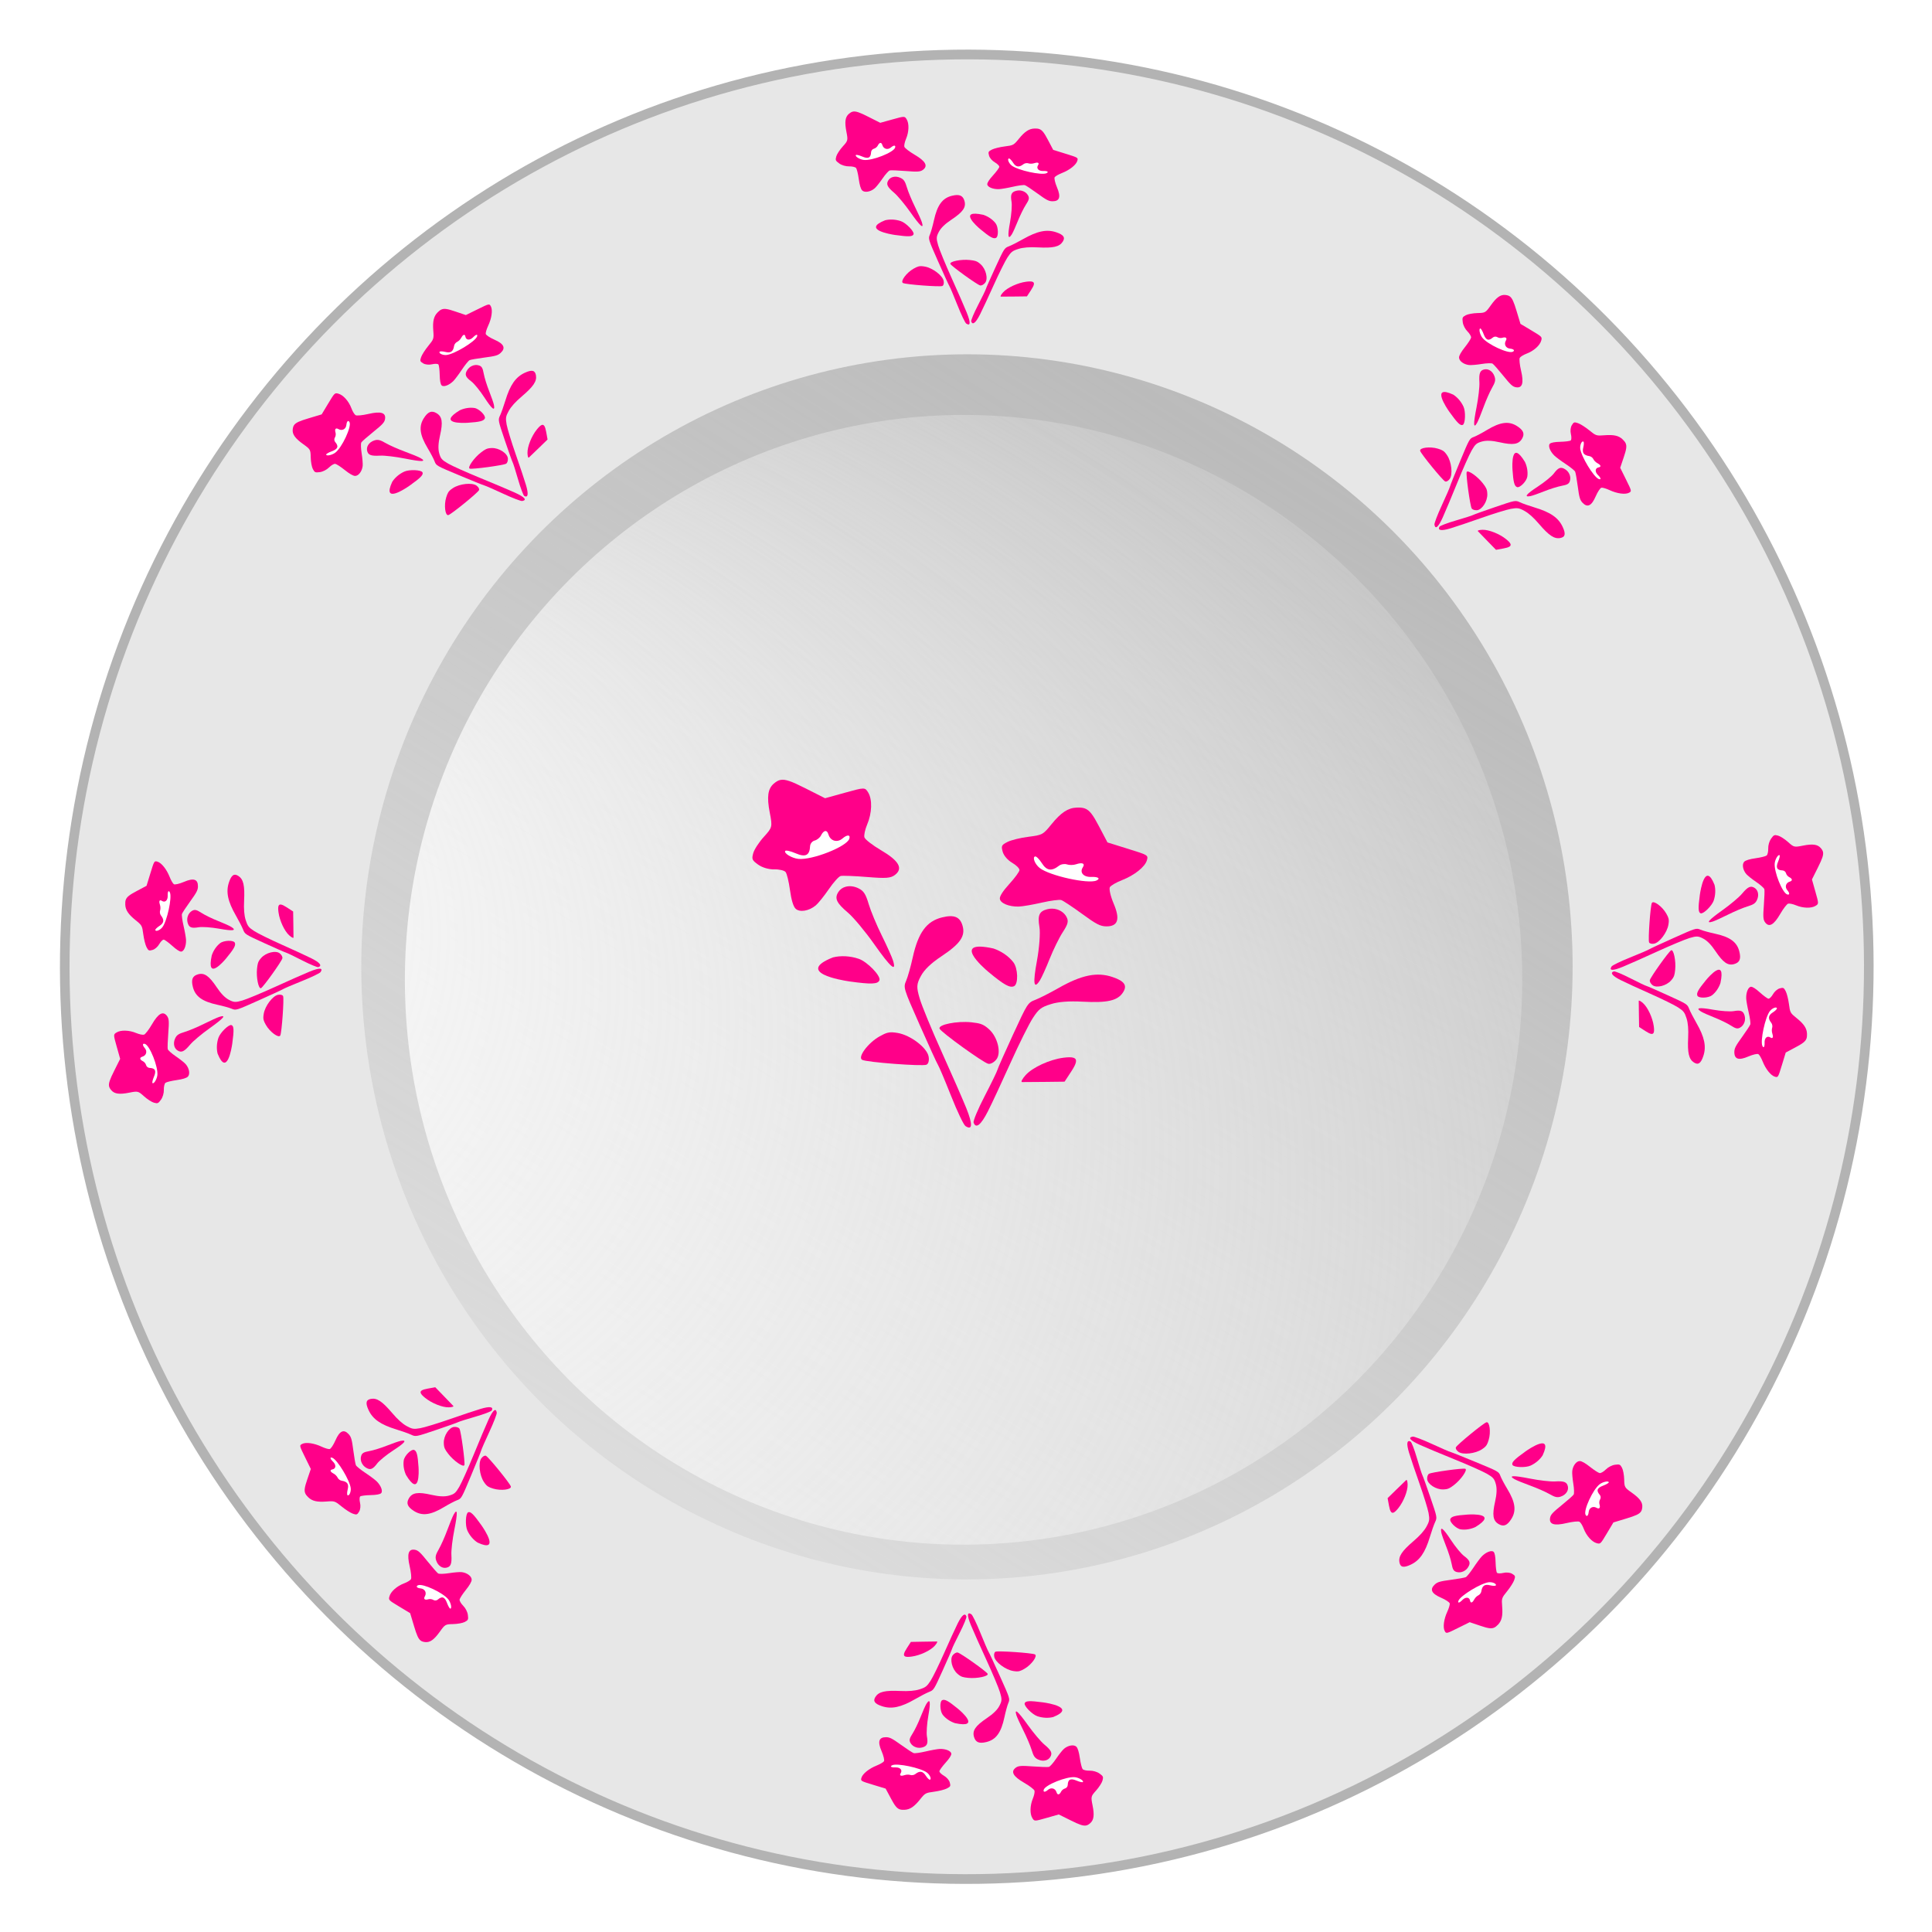 <?xml version="1.0" encoding="UTF-8"?>
<svg version="1.1" viewBox="0 0 600 600" xmlns="http://www.w3.org/2000/svg" xmlns:xlink="http://www.w3.org/1999/xlink">
<defs>
<filter id="d" x="-.021" y="-.021" width="1.042" height="1.042" color-interpolation-filters="sRGB">
<feGaussianBlur stdDeviation="3.109"/>
</filter>
<filter id="c" x="-.019" y="-.019" width="1.038" height="1.038" color-interpolation-filters="sRGB">
<feGaussianBlur stdDeviation="3.109"/>
</filter>
<linearGradient id="b" x1="535.38" x2="398" y1="232.12" y2="925.08" gradientTransform="translate(-25.763,51.549)" gradientUnits="userSpaceOnUse">
<stop stop-color="#ababab" offset="0"/>
<stop stop-color="#ababab" stop-opacity="0" offset="1"/>
</linearGradient>
<radialGradient id="a" cx="390.9" cy="679.05" r="183.82" fx="230.81" fy="648.62" gradientTransform="matrix(2.124,3.0261e-8,-2.7653e-8,1.941,-437.93,-646.02)" gradientUnits="userSpaceOnUse">
<stop stop-color="#fff" offset="0"/>
<stop stop-color="#fdfdfd" stop-opacity="0" offset="1"/>
</radialGradient>
</defs>
<g transform="translate(0 -452.36)">
<g transform="matrix(.949 0 0 .949 14.713 36.963)">
<g transform="matrix(1.569 0 0 1.811 -136.12 -674.71)">
<g transform="translate(1.724 -18.967)">
<g transform="matrix(1.741 0 0 1.741 93.412 677.53)">
<g transform="matrix(.95 0 0 .95 5.022 2.454)">
<g transform="matrix(.862 0 0 .907 60.694 -53.94)">
<g transform="matrix(.772 0 0 .636 -39.722 108.51)">
<circle transform="matrix(.547 .208 -.206 .553 -99.412 -329.59)" cx="579.08" cy="477.81" r="292.44" d="m 871.52,477.81 c 0,161.51 -130.93,292.44 -292.44,292.44 -161.51,0 -292.44,-130.93 -292.44,-292.44 0,-161.51 130.93,-292.44 292.44,-292.44 161.51,0 292.44,130.93 292.44,292.44 z" color="#000000" fill="#e7e7e7" stroke="#b3b3b3" stroke-width="3.115"/>
<circle transform="matrix(.547 .208 -.206 .553 50.446 -377.39)" cx="367.69" cy="643.79" r="196.36" d="m 564.05,643.79 c 0,108.447 -87.913,196.36 -196.36,196.36 -108.447,0 -196.36,-87.913 -196.36,-196.36 0,-108.447 87.913,-196.36 196.36,-196.36 108.447,0 196.36,87.913 196.36,196.36 z" color="#000000" fill="url(#b)" filter="url(#c)"/>
<circle transform="matrix(.562 .213 -.211 .568 8.982 -342.08)" cx="402.08" cy="552.81" r="176.36" d="m 578.44,552.81 c 0,97.401 -78.959,176.36 -176.36,176.36 -97.401,0 -176.36,-78.959 -176.36,-176.36 0,-97.401 78.959,-176.36 176.36,-176.36 97.401,0 176.36,78.959 176.36,176.36 z" color="#000000" fill="url(#a)" filter="url(#d)"/>
</g>
</g>
</g>
</g>
</g>
</g>
<g transform="matrix(1.046 0 0 .991 -13.825 5.8)" fill="#ff0089">
<g transform="matrix(.181 .065 -.077 .124 81.203 484.44)" stroke-width="0">
<path transform="matrix(.687 -.737 .64 .933 450.2 853.62)" d="m1078-613.3c-2.382-0.059-4.665 0.863-7.406 2.5-7.402 4.42-10.849 13.753-12.438 33.75-1.407 17.707-1.752 18.443-12.875 27.156-6.288 4.926-13.12 12.284-15.187 16.375-3.441 6.806-3.295 8.13 1.531 15.344 3.05 4.558 9.088 8.895 14.344 10.281 4.997 1.319 9.743 4.27 10.531 6.562 0.788 2.293 0.371 12.598-0.938 22.906-1.532 12.074-1.516 20.584 0.094 23.938 2.834 5.905 12.575 6.819 20.906 1.969 3.052-1.777 10.953-8.764 17.531-15.562 6.575-6.798 13.58-12.375 15.594-12.375s13.56 4.002 25.625 8.906c18.261 7.423 22.97 8.402 28.188 5.75 10.22-5.196 8.198-15.758-6.438-33.625-6.987-8.53-12.688-17.717-12.688-20.406 0-2.69 2.901-9.246 6.438-14.594 8.127-12.291 12.507-28.392 10.344-38-1.658-7.37-1.858-7.42-22.937-6.625l-21.281 0.781-16.562-17.719c-11.512-12.324-17.135-17.182-22.375-17.312z" fill="#ff0089"/>
<path transform="matrix(.687 -.737 .64 .933 450.2 853.62)" d="m1111.3-466.08c-3.21 0.151-6.251 1.566-8.656 4.25-5.752 6.417-4.954 12.564 3.5 27.438 4.11 7.232 11.698 27.887 16.875 45.906 9.235 32.145 13.776 40.451 13.688 24.969-0.025-4.288-1.714-19.281-3.781-33.312-2.066-14.032-3.771-32.783-3.781-41.688 0-12.995-1.099-17.36-5.562-22-3.735-3.883-8.151-5.757-12.281-5.562z" fill="#ff0089"/>
<path transform="matrix(.687 -.737 .64 .933 450.2 853.62)" d="m1197.7-401.08c-16.449 0-28.024 11.232-40.688 39.5-4.497 10.039-10.404 21.662-13.156 25.812-4.977 7.513-4.976 7.776 0.375 56.875 2.958 27.127 5.842 51.224 6.438 53.562 0.594 2.339 2.346 20.785 3.875 41 1.527 20.215 3.962 38.39 5.437 40.375 5.633 7.571 7.743 0.045 6-21.5-0.96-11.889-4.528-45.485-7.906-74.688-3.378-29.203-6.125-60.732-6.125-70.062 0-14.858 0.953-18.184 7.719-26.781 5.178-6.58 13.721-12.384 25.937-17.594 22.39-9.546 29.844-17.215 29.844-30.688 0-11.318-5.055-15.812-17.75-15.812z" fill="#ff0089"/>
<path transform="matrix(.687 -.737 .64 .933 450.2 853.62)" d="m1078.4-385.11c-42.109 6.907 1.805 29.996 9.031 33.562 20.865 10.214 27.683 11.863 30.188 7.344 2.661-4.805-6.707-25.651-14.188-31.594-7.839-6.229-17.034-9.333-25.031-9.312z" fill="#ff0089"/>
<path transform="matrix(.687 -.737 .64 .933 450.2 853.62)" d="m1110.2-278.7c-2.462 0.038-5.189 0.747-9.031 2.031-13.243 4.428-27.821 18.464-23.844 22.969 3.728 4.223 57.09 25.481 61.969 24.688 2.22-0.361 4.122-4.194 4.563-9.188 0.974-11.066-11.565-30.881-23.594-37.281-4.164-2.216-6.896-3.267-10.062-3.219z" fill="#ff0089"/>
<path transform="matrix(.687 -.737 .64 .933 450.2 853.62)" d="m1107-538.86c-1.309 0.167-3.017 1.492-4.906 4.031-1.739 2.339-5.221 4.25-7.75 4.25-2.53 0-5.309 2.429-6.156 5.406-3.146 11.058-7.848 12.285-16.406 4.25-4.407-4.138-8.692-6.748-9.531-5.812-2.122 2.367 4.306 10.497 10.531 13.312 12.933 5.849 51.419-0.372 56.25-9.094 2.563-4.627-0.793-5.851-6.562-2.406-6.529 3.898-12.75-0.433-12.75-8.844 0-3.606-1.036-5.308-2.719-5.094z" fill="#fff"/>
<path d="m1078-613.3c-2.382-0.059-4.665 0.863-7.406 2.5-7.402 4.42-10.849 13.753-12.438 33.75-1.407 17.707-1.752 18.443-12.875 27.156-6.288 4.926-13.12 12.284-15.187 16.375-3.441 6.806-3.295 8.13 1.531 15.344 3.05 4.558 9.088 8.895 14.344 10.281 4.997 1.319 9.743 4.27 10.531 6.562 0.788 2.293 0.371 12.598-0.938 22.906-1.532 12.074-1.516 20.584 0.094 23.938 2.834 5.905 12.575 6.819 20.906 1.969 3.052-1.777 10.953-8.764 17.531-15.562 6.575-6.798 13.58-12.375 15.594-12.375s13.56 4.002 25.625 8.906c18.261 7.423 22.97 8.402 28.188 5.75 10.22-5.196 8.198-15.758-6.438-33.625-6.987-8.53-12.688-17.717-12.688-20.406 0-2.69 2.901-9.246 6.438-14.594 8.127-12.291 12.507-28.392 10.344-38-1.658-7.37-1.858-7.42-22.937-6.625l-21.281 0.781-16.562-17.719c-11.512-12.324-17.135-17.182-22.375-17.312z" fill="#ff0089"/>
<path d="m1111.3-466.08c-3.21 0.151-6.251 1.566-8.656 4.25-5.752 6.417-4.954 12.564 3.5 27.438 4.11 7.232 11.698 27.887 16.875 45.906 9.235 32.145 13.776 40.451 13.688 24.969-0.025-4.288-1.714-19.281-3.781-33.312-2.066-14.032-3.771-32.783-3.781-41.688 0-12.995-1.099-17.36-5.562-22-3.735-3.883-8.151-5.757-12.281-5.562z" fill="#ff0089"/>
<path d="m1197.7-401.08c-16.449 0-28.024 11.232-40.688 39.5-4.497 10.039-10.404 21.662-13.156 25.812-4.977 7.513-4.976 7.776 0.375 56.875 2.958 27.127 5.842 51.224 6.438 53.562 0.594 2.339 2.346 20.785 3.875 41 1.527 20.215 3.962 38.39 5.437 40.375 5.633 7.571 7.743 0.045 6-21.5-0.96-11.889-4.528-45.485-7.906-74.688-3.378-29.203-6.125-60.732-6.125-70.062 0-14.858 0.953-18.184 7.719-26.781 5.178-6.58 13.721-12.384 25.937-17.594 22.39-9.546 29.844-17.215 29.844-30.688 0-11.318-5.055-15.812-17.75-15.812z" fill="#ff0089"/>
<path d="m1078.4-385.11c-42.109 6.907 1.805 29.996 9.031 33.562 20.865 10.214 27.683 11.863 30.188 7.344 2.661-4.805-6.707-25.651-14.188-31.594-7.839-6.229-17.034-9.333-25.031-9.312z" fill="#ff0089"/>
<path d="m1110.2-278.7c-2.462 0.038-5.189 0.747-9.031 2.031-13.243 4.428-27.821 18.464-23.844 22.969 3.728 4.223 57.09 25.481 61.969 24.688 2.22-0.361 4.122-4.194 4.563-9.188 0.974-11.066-11.565-30.881-23.594-37.281-4.164-2.216-6.896-3.267-10.062-3.219z" fill="#ff0089"/>
<path d="m1209.8-275.73c-2.201-0.025-5.127 1.573-8.969 4.625-10.838 8.61-21.131 26.814-22.75 40.281-0.797 6.632-0.396 11.448 0.875 10.844 1.257-0.597 9.974-5.291 19.406-10.438l17.156-9.375v-16.938c0-12.991-1.513-18.953-5.719-19z" fill="#ff0089"/>
<path d="m1107-538.86c-1.309 0.167-3.017 1.492-4.906 4.031-1.739 2.339-5.221 4.25-7.75 4.25-2.53 0-5.309 2.429-6.156 5.406-3.146 11.058-7.848 12.285-16.406 4.25-4.407-4.138-8.692-6.748-9.531-5.812-2.122 2.367 4.306 10.497 10.531 13.312 12.933 5.849 51.419-0.372 56.25-9.094 2.563-4.627-0.793-5.851-6.562-2.406-6.529 3.898-12.75-0.433-12.75-8.844 0-3.606-1.036-5.308-2.719-5.094z" fill="#fff"/>
</g>
</g>
<g transform="matrix(.726 -.688 .688 .726 -436.92 413.89)">
<g transform="matrix(1.046 0 0 .991 -13.825 5.8)" fill="#ff0089">
<g transform="matrix(.181 .065 -.077 .124 81.203 484.44)" stroke-width="0">
<path transform="matrix(.687 -.737 .64 .933 450.2 853.62)" d="m1078-613.3c-2.382-0.059-4.665 0.863-7.406 2.5-7.402 4.42-10.849 13.753-12.438 33.75-1.407 17.707-1.752 18.443-12.875 27.156-6.288 4.926-13.12 12.284-15.187 16.375-3.441 6.806-3.295 8.13 1.531 15.344 3.05 4.558 9.088 8.895 14.344 10.281 4.997 1.319 9.743 4.27 10.531 6.562 0.788 2.293 0.371 12.598-0.938 22.906-1.532 12.074-1.516 20.584 0.094 23.938 2.834 5.905 12.575 6.819 20.906 1.969 3.052-1.777 10.953-8.764 17.531-15.562 6.575-6.798 13.58-12.375 15.594-12.375s13.56 4.002 25.625 8.906c18.261 7.423 22.97 8.402 28.188 5.75 10.22-5.196 8.198-15.758-6.438-33.625-6.987-8.53-12.688-17.717-12.688-20.406 0-2.69 2.901-9.246 6.438-14.594 8.127-12.291 12.507-28.392 10.344-38-1.658-7.37-1.858-7.42-22.937-6.625l-21.281 0.781-16.562-17.719c-11.512-12.324-17.135-17.182-22.375-17.312z" fill="#ff0089"/>
<path transform="matrix(.687 -.737 .64 .933 450.2 853.62)" d="m1111.3-466.08c-3.21 0.151-6.251 1.566-8.656 4.25-5.752 6.417-4.954 12.564 3.5 27.438 4.11 7.232 11.698 27.887 16.875 45.906 9.235 32.145 13.776 40.451 13.688 24.969-0.025-4.288-1.714-19.281-3.781-33.312-2.066-14.032-3.771-32.783-3.781-41.688 0-12.995-1.099-17.36-5.562-22-3.735-3.883-8.151-5.757-12.281-5.562z" fill="#ff0089"/>
<path transform="matrix(.687 -.737 .64 .933 450.2 853.62)" d="m1197.7-401.08c-16.449 0-28.024 11.232-40.688 39.5-4.497 10.039-10.404 21.662-13.156 25.812-4.977 7.513-4.976 7.776 0.375 56.875 2.958 27.127 5.842 51.224 6.438 53.562 0.594 2.339 2.346 20.785 3.875 41 1.527 20.215 3.962 38.39 5.437 40.375 5.633 7.571 7.743 0.045 6-21.5-0.96-11.889-4.528-45.485-7.906-74.688-3.378-29.203-6.125-60.732-6.125-70.062 0-14.858 0.953-18.184 7.719-26.781 5.178-6.58 13.721-12.384 25.937-17.594 22.39-9.546 29.844-17.215 29.844-30.688 0-11.318-5.055-15.812-17.75-15.812z" fill="#ff0089"/>
<path transform="matrix(.687 -.737 .64 .933 450.2 853.62)" d="m1078.4-385.11c-42.109 6.907 1.805 29.996 9.031 33.562 20.865 10.214 27.683 11.863 30.188 7.344 2.661-4.805-6.707-25.651-14.188-31.594-7.839-6.229-17.034-9.333-25.031-9.312z" fill="#ff0089"/>
<path transform="matrix(.687 -.737 .64 .933 450.2 853.62)" d="m1110.2-278.7c-2.462 0.038-5.189 0.747-9.031 2.031-13.243 4.428-27.821 18.464-23.844 22.969 3.728 4.223 57.09 25.481 61.969 24.688 2.22-0.361 4.122-4.194 4.563-9.188 0.974-11.066-11.565-30.881-23.594-37.281-4.164-2.216-6.896-3.267-10.062-3.219z" fill="#ff0089"/>
<path transform="matrix(.687 -.737 .64 .933 450.2 853.62)" d="m1107-538.86c-1.309 0.167-3.017 1.492-4.906 4.031-1.739 2.339-5.221 4.25-7.75 4.25-2.53 0-5.309 2.429-6.156 5.406-3.146 11.058-7.848 12.285-16.406 4.25-4.407-4.138-8.692-6.748-9.531-5.812-2.122 2.367 4.306 10.497 10.531 13.312 12.933 5.849 51.419-0.372 56.25-9.094 2.563-4.627-0.793-5.851-6.562-2.406-6.529 3.898-12.75-0.433-12.75-8.844 0-3.606-1.036-5.308-2.719-5.094z" fill="#fff"/>
<path d="m1078-613.3c-2.382-0.059-4.665 0.863-7.406 2.5-7.402 4.42-10.849 13.753-12.438 33.75-1.407 17.707-1.752 18.443-12.875 27.156-6.288 4.926-13.12 12.284-15.187 16.375-3.441 6.806-3.295 8.13 1.531 15.344 3.05 4.558 9.088 8.895 14.344 10.281 4.997 1.319 9.743 4.27 10.531 6.562 0.788 2.293 0.371 12.598-0.938 22.906-1.532 12.074-1.516 20.584 0.094 23.938 2.834 5.905 12.575 6.819 20.906 1.969 3.052-1.777 10.953-8.764 17.531-15.562 6.575-6.798 13.58-12.375 15.594-12.375s13.56 4.002 25.625 8.906c18.261 7.423 22.97 8.402 28.188 5.75 10.22-5.196 8.198-15.758-6.438-33.625-6.987-8.53-12.688-17.717-12.688-20.406 0-2.69 2.901-9.246 6.438-14.594 8.127-12.291 12.507-28.392 10.344-38-1.658-7.37-1.858-7.42-22.937-6.625l-21.281 0.781-16.562-17.719c-11.512-12.324-17.135-17.182-22.375-17.312z" fill="#ff0089"/>
<path d="m1111.3-466.08c-3.21 0.151-6.251 1.566-8.656 4.25-5.752 6.417-4.954 12.564 3.5 27.438 4.11 7.232 11.698 27.887 16.875 45.906 9.235 32.145 13.776 40.451 13.688 24.969-0.025-4.288-1.714-19.281-3.781-33.312-2.066-14.032-3.771-32.783-3.781-41.688 0-12.995-1.099-17.36-5.562-22-3.735-3.883-8.151-5.757-12.281-5.562z" fill="#ff0089"/>
<path d="m1197.7-401.08c-16.449 0-28.024 11.232-40.688 39.5-4.497 10.039-10.404 21.662-13.156 25.812-4.977 7.513-4.976 7.776 0.375 56.875 2.958 27.127 5.842 51.224 6.438 53.562 0.594 2.339 2.346 20.785 3.875 41 1.527 20.215 3.962 38.39 5.437 40.375 5.633 7.571 7.743 0.045 6-21.5-0.96-11.889-4.528-45.485-7.906-74.688-3.378-29.203-6.125-60.732-6.125-70.062 0-14.858 0.953-18.184 7.719-26.781 5.178-6.58 13.721-12.384 25.937-17.594 22.39-9.546 29.844-17.215 29.844-30.688 0-11.318-5.055-15.812-17.75-15.812z" fill="#ff0089"/>
<path d="m1078.4-385.11c-42.109 6.907 1.805 29.996 9.031 33.562 20.865 10.214 27.683 11.863 30.188 7.344 2.661-4.805-6.707-25.651-14.188-31.594-7.839-6.229-17.034-9.333-25.031-9.312z" fill="#ff0089"/>
<path d="m1110.2-278.7c-2.462 0.038-5.189 0.747-9.031 2.031-13.243 4.428-27.821 18.464-23.844 22.969 3.728 4.223 57.09 25.481 61.969 24.688 2.22-0.361 4.122-4.194 4.563-9.188 0.974-11.066-11.565-30.881-23.594-37.281-4.164-2.216-6.896-3.267-10.062-3.219z" fill="#ff0089"/>
<path d="m1209.8-275.73c-2.201-0.025-5.127 1.573-8.969 4.625-10.838 8.61-21.131 26.814-22.75 40.281-0.797 6.632-0.396 11.448 0.875 10.844 1.257-0.597 9.974-5.291 19.406-10.438l17.156-9.375v-16.938c0-12.991-1.513-18.953-5.719-19z" fill="#ff0089"/>
<path d="m1107-538.86c-1.309 0.167-3.017 1.492-4.906 4.031-1.739 2.339-5.221 4.25-7.75 4.25-2.53 0-5.309 2.429-6.156 5.406-3.146 11.058-7.848 12.285-16.406 4.25-4.407-4.138-8.692-6.748-9.531-5.812-2.122 2.367 4.306 10.497 10.531 13.312 12.933 5.849 51.419-0.372 56.25-9.094 2.563-4.627-0.793-5.851-6.562-2.406-6.529 3.898-12.75-0.433-12.75-8.844 0-3.606-1.036-5.308-2.719-5.094z" fill="#fff"/>
</g>
</g>
</g>
<g transform="matrix(-.004 -1 1 -.004 -453 1058.7)">
<g transform="matrix(1.046 0 0 .991 -13.825 5.8)" fill="#ff0089">
<g transform="matrix(.181 .065 -.077 .124 81.203 484.44)" stroke-width="0">
<path transform="matrix(.687 -.737 .64 .933 450.2 853.62)" d="m1078-613.3c-2.382-0.059-4.665 0.863-7.406 2.5-7.402 4.42-10.849 13.753-12.438 33.75-1.407 17.707-1.752 18.443-12.875 27.156-6.288 4.926-13.12 12.284-15.187 16.375-3.441 6.806-3.295 8.13 1.531 15.344 3.05 4.558 9.088 8.895 14.344 10.281 4.997 1.319 9.743 4.27 10.531 6.562 0.788 2.293 0.371 12.598-0.938 22.906-1.532 12.074-1.516 20.584 0.094 23.938 2.834 5.905 12.575 6.819 20.906 1.969 3.052-1.777 10.953-8.764 17.531-15.562 6.575-6.798 13.58-12.375 15.594-12.375s13.56 4.002 25.625 8.906c18.261 7.423 22.97 8.402 28.188 5.75 10.22-5.196 8.198-15.758-6.438-33.625-6.987-8.53-12.688-17.717-12.688-20.406 0-2.69 2.901-9.246 6.438-14.594 8.127-12.291 12.507-28.392 10.344-38-1.658-7.37-1.858-7.42-22.937-6.625l-21.281 0.781-16.562-17.719c-11.512-12.324-17.135-17.182-22.375-17.312z" fill="#ff0089"/>
<path transform="matrix(.687 -.737 .64 .933 450.2 853.62)" d="m1111.3-466.08c-3.21 0.151-6.251 1.566-8.656 4.25-5.752 6.417-4.954 12.564 3.5 27.438 4.11 7.232 11.698 27.887 16.875 45.906 9.235 32.145 13.776 40.451 13.688 24.969-0.025-4.288-1.714-19.281-3.781-33.312-2.066-14.032-3.771-32.783-3.781-41.688 0-12.995-1.099-17.36-5.562-22-3.735-3.883-8.151-5.757-12.281-5.562z" fill="#ff0089"/>
<path transform="matrix(.687 -.737 .64 .933 450.2 853.62)" d="m1197.7-401.08c-16.449 0-28.024 11.232-40.688 39.5-4.497 10.039-10.404 21.662-13.156 25.812-4.977 7.513-4.976 7.776 0.375 56.875 2.958 27.127 5.842 51.224 6.438 53.562 0.594 2.339 2.346 20.785 3.875 41 1.527 20.215 3.962 38.39 5.437 40.375 5.633 7.571 7.743 0.045 6-21.5-0.96-11.889-4.528-45.485-7.906-74.688-3.378-29.203-6.125-60.732-6.125-70.062 0-14.858 0.953-18.184 7.719-26.781 5.178-6.58 13.721-12.384 25.937-17.594 22.39-9.546 29.844-17.215 29.844-30.688 0-11.318-5.055-15.812-17.75-15.812z" fill="#ff0089"/>
<path transform="matrix(.687 -.737 .64 .933 450.2 853.62)" d="m1078.4-385.11c-42.109 6.907 1.805 29.996 9.031 33.562 20.865 10.214 27.683 11.863 30.188 7.344 2.661-4.805-6.707-25.651-14.188-31.594-7.839-6.229-17.034-9.333-25.031-9.312z" fill="#ff0089"/>
<path transform="matrix(.687 -.737 .64 .933 450.2 853.62)" d="m1110.2-278.7c-2.462 0.038-5.189 0.747-9.031 2.031-13.243 4.428-27.821 18.464-23.844 22.969 3.728 4.223 57.09 25.481 61.969 24.688 2.22-0.361 4.122-4.194 4.563-9.188 0.974-11.066-11.565-30.881-23.594-37.281-4.164-2.216-6.896-3.267-10.062-3.219z" fill="#ff0089"/>
<path transform="matrix(.687 -.737 .64 .933 450.2 853.62)" d="m1107-538.86c-1.309 0.167-3.017 1.492-4.906 4.031-1.739 2.339-5.221 4.25-7.75 4.25-2.53 0-5.309 2.429-6.156 5.406-3.146 11.058-7.848 12.285-16.406 4.25-4.407-4.138-8.692-6.748-9.531-5.812-2.122 2.367 4.306 10.497 10.531 13.312 12.933 5.849 51.419-0.372 56.25-9.094 2.563-4.627-0.793-5.851-6.562-2.406-6.529 3.898-12.75-0.433-12.75-8.844 0-3.606-1.036-5.308-2.719-5.094z" fill="#fff"/>
<path d="m1078-613.3c-2.382-0.059-4.665 0.863-7.406 2.5-7.402 4.42-10.849 13.753-12.438 33.75-1.407 17.707-1.752 18.443-12.875 27.156-6.288 4.926-13.12 12.284-15.187 16.375-3.441 6.806-3.295 8.13 1.531 15.344 3.05 4.558 9.088 8.895 14.344 10.281 4.997 1.319 9.743 4.27 10.531 6.562 0.788 2.293 0.371 12.598-0.938 22.906-1.532 12.074-1.516 20.584 0.094 23.938 2.834 5.905 12.575 6.819 20.906 1.969 3.052-1.777 10.953-8.764 17.531-15.562 6.575-6.798 13.58-12.375 15.594-12.375s13.56 4.002 25.625 8.906c18.261 7.423 22.97 8.402 28.188 5.75 10.22-5.196 8.198-15.758-6.438-33.625-6.987-8.53-12.688-17.717-12.688-20.406 0-2.69 2.901-9.246 6.438-14.594 8.127-12.291 12.507-28.392 10.344-38-1.658-7.37-1.858-7.42-22.937-6.625l-21.281 0.781-16.562-17.719c-11.512-12.324-17.135-17.182-22.375-17.312z" fill="#ff0089"/>
<path d="m1111.3-466.08c-3.21 0.151-6.251 1.566-8.656 4.25-5.752 6.417-4.954 12.564 3.5 27.438 4.11 7.232 11.698 27.887 16.875 45.906 9.235 32.145 13.776 40.451 13.688 24.969-0.025-4.288-1.714-19.281-3.781-33.312-2.066-14.032-3.771-32.783-3.781-41.688 0-12.995-1.099-17.36-5.562-22-3.735-3.883-8.151-5.757-12.281-5.562z" fill="#ff0089"/>
<path d="m1197.7-401.08c-16.449 0-28.024 11.232-40.688 39.5-4.497 10.039-10.404 21.662-13.156 25.812-4.977 7.513-4.976 7.776 0.375 56.875 2.958 27.127 5.842 51.224 6.438 53.562 0.594 2.339 2.346 20.785 3.875 41 1.527 20.215 3.962 38.39 5.437 40.375 5.633 7.571 7.743 0.045 6-21.5-0.96-11.889-4.528-45.485-7.906-74.688-3.378-29.203-6.125-60.732-6.125-70.062 0-14.858 0.953-18.184 7.719-26.781 5.178-6.58 13.721-12.384 25.937-17.594 22.39-9.546 29.844-17.215 29.844-30.688 0-11.318-5.055-15.812-17.75-15.812z" fill="#ff0089"/>
<path d="m1078.4-385.11c-42.109 6.907 1.805 29.996 9.031 33.562 20.865 10.214 27.683 11.863 30.188 7.344 2.661-4.805-6.707-25.651-14.188-31.594-7.839-6.229-17.034-9.333-25.031-9.312z" fill="#ff0089"/>
<path d="m1110.2-278.7c-2.462 0.038-5.189 0.747-9.031 2.031-13.243 4.428-27.821 18.464-23.844 22.969 3.728 4.223 57.09 25.481 61.969 24.688 2.22-0.361 4.122-4.194 4.563-9.188 0.974-11.066-11.565-30.881-23.594-37.281-4.164-2.216-6.896-3.267-10.062-3.219z" fill="#ff0089"/>
<path d="m1209.8-275.73c-2.201-0.025-5.127 1.573-8.969 4.625-10.838 8.61-21.131 26.814-22.75 40.281-0.797 6.632-0.396 11.448 0.875 10.844 1.257-0.597 9.974-5.291 19.406-10.438l17.156-9.375v-16.938c0-12.991-1.513-18.953-5.719-19z" fill="#ff0089"/>
<path d="m1107-538.86c-1.309 0.167-3.017 1.492-4.906 4.031-1.739 2.339-5.221 4.25-7.75 4.25-2.53 0-5.309 2.429-6.156 5.406-3.146 11.058-7.848 12.285-16.406 4.25-4.407-4.138-8.692-6.748-9.531-5.812-2.122 2.367 4.306 10.497 10.531 13.312 12.933 5.849 51.419-0.372 56.25-9.094 2.563-4.627-0.793-5.851-6.562-2.406-6.529 3.898-12.75-0.433-12.75-8.844 0-3.606-1.036-5.308-2.719-5.094z" fill="#fff"/>
</g>
</g>
</g>
<g transform="matrix(-.688 -.726 .726 -.688 -40.723 1492.3)">
<g transform="matrix(1.046 0 0 .991 -13.825 5.8)" fill="#ff0089">
<g transform="matrix(.181 .065 -.077 .124 81.203 484.44)" stroke-width="0">
<path transform="matrix(.687 -.737 .64 .933 450.2 853.62)" d="m1078-613.3c-2.382-0.059-4.665 0.863-7.406 2.5-7.402 4.42-10.849 13.753-12.438 33.75-1.407 17.707-1.752 18.443-12.875 27.156-6.288 4.926-13.12 12.284-15.187 16.375-3.441 6.806-3.295 8.13 1.531 15.344 3.05 4.558 9.088 8.895 14.344 10.281 4.997 1.319 9.743 4.27 10.531 6.562 0.788 2.293 0.371 12.598-0.938 22.906-1.532 12.074-1.516 20.584 0.094 23.938 2.834 5.905 12.575 6.819 20.906 1.969 3.052-1.777 10.953-8.764 17.531-15.562 6.575-6.798 13.58-12.375 15.594-12.375s13.56 4.002 25.625 8.906c18.261 7.423 22.97 8.402 28.188 5.75 10.22-5.196 8.198-15.758-6.438-33.625-6.987-8.53-12.688-17.717-12.688-20.406 0-2.69 2.901-9.246 6.438-14.594 8.127-12.291 12.507-28.392 10.344-38-1.658-7.37-1.858-7.42-22.937-6.625l-21.281 0.781-16.562-17.719c-11.512-12.324-17.135-17.182-22.375-17.312z" fill="#ff0089"/>
<path transform="matrix(.687 -.737 .64 .933 450.2 853.62)" d="m1111.3-466.08c-3.21 0.151-6.251 1.566-8.656 4.25-5.752 6.417-4.954 12.564 3.5 27.438 4.11 7.232 11.698 27.887 16.875 45.906 9.235 32.145 13.776 40.451 13.688 24.969-0.025-4.288-1.714-19.281-3.781-33.312-2.066-14.032-3.771-32.783-3.781-41.688 0-12.995-1.099-17.36-5.562-22-3.735-3.883-8.151-5.757-12.281-5.562z" fill="#ff0089"/>
<path transform="matrix(.687 -.737 .64 .933 450.2 853.62)" d="m1197.7-401.08c-16.449 0-28.024 11.232-40.688 39.5-4.497 10.039-10.404 21.662-13.156 25.812-4.977 7.513-4.976 7.776 0.375 56.875 2.958 27.127 5.842 51.224 6.438 53.562 0.594 2.339 2.346 20.785 3.875 41 1.527 20.215 3.962 38.39 5.437 40.375 5.633 7.571 7.743 0.045 6-21.5-0.96-11.889-4.528-45.485-7.906-74.688-3.378-29.203-6.125-60.732-6.125-70.062 0-14.858 0.953-18.184 7.719-26.781 5.178-6.58 13.721-12.384 25.937-17.594 22.39-9.546 29.844-17.215 29.844-30.688 0-11.318-5.055-15.812-17.75-15.812z" fill="#ff0089"/>
<path transform="matrix(.687 -.737 .64 .933 450.2 853.62)" d="m1078.4-385.11c-42.109 6.907 1.805 29.996 9.031 33.562 20.865 10.214 27.683 11.863 30.188 7.344 2.661-4.805-6.707-25.651-14.188-31.594-7.839-6.229-17.034-9.333-25.031-9.312z" fill="#ff0089"/>
<path transform="matrix(.687 -.737 .64 .933 450.2 853.62)" d="m1110.2-278.7c-2.462 0.038-5.189 0.747-9.031 2.031-13.243 4.428-27.821 18.464-23.844 22.969 3.728 4.223 57.09 25.481 61.969 24.688 2.22-0.361 4.122-4.194 4.563-9.188 0.974-11.066-11.565-30.881-23.594-37.281-4.164-2.216-6.896-3.267-10.062-3.219z" fill="#ff0089"/>
<path transform="matrix(.687 -.737 .64 .933 450.2 853.62)" d="m1107-538.86c-1.309 0.167-3.017 1.492-4.906 4.031-1.739 2.339-5.221 4.25-7.75 4.25-2.53 0-5.309 2.429-6.156 5.406-3.146 11.058-7.848 12.285-16.406 4.25-4.407-4.138-8.692-6.748-9.531-5.812-2.122 2.367 4.306 10.497 10.531 13.312 12.933 5.849 51.419-0.372 56.25-9.094 2.563-4.627-0.793-5.851-6.562-2.406-6.529 3.898-12.75-0.433-12.75-8.844 0-3.606-1.036-5.308-2.719-5.094z" fill="#fff"/>
<path d="m1078-613.3c-2.382-0.059-4.665 0.863-7.406 2.5-7.402 4.42-10.849 13.753-12.438 33.75-1.407 17.707-1.752 18.443-12.875 27.156-6.288 4.926-13.12 12.284-15.187 16.375-3.441 6.806-3.295 8.13 1.531 15.344 3.05 4.558 9.088 8.895 14.344 10.281 4.997 1.319 9.743 4.27 10.531 6.562 0.788 2.293 0.371 12.598-0.938 22.906-1.532 12.074-1.516 20.584 0.094 23.938 2.834 5.905 12.575 6.819 20.906 1.969 3.052-1.777 10.953-8.764 17.531-15.562 6.575-6.798 13.58-12.375 15.594-12.375s13.56 4.002 25.625 8.906c18.261 7.423 22.97 8.402 28.188 5.75 10.22-5.196 8.198-15.758-6.438-33.625-6.987-8.53-12.688-17.717-12.688-20.406 0-2.69 2.901-9.246 6.438-14.594 8.127-12.291 12.507-28.392 10.344-38-1.658-7.37-1.858-7.42-22.937-6.625l-21.281 0.781-16.562-17.719c-11.512-12.324-17.135-17.182-22.375-17.312z" fill="#ff0089"/>
<path d="m1111.3-466.08c-3.21 0.151-6.251 1.566-8.656 4.25-5.752 6.417-4.954 12.564 3.5 27.438 4.11 7.232 11.698 27.887 16.875 45.906 9.235 32.145 13.776 40.451 13.688 24.969-0.025-4.288-1.714-19.281-3.781-33.312-2.066-14.032-3.771-32.783-3.781-41.688 0-12.995-1.099-17.36-5.562-22-3.735-3.883-8.151-5.757-12.281-5.562z" fill="#ff0089"/>
<path d="m1197.7-401.08c-16.449 0-28.024 11.232-40.688 39.5-4.497 10.039-10.404 21.662-13.156 25.812-4.977 7.513-4.976 7.776 0.375 56.875 2.958 27.127 5.842 51.224 6.438 53.562 0.594 2.339 2.346 20.785 3.875 41 1.527 20.215 3.962 38.39 5.437 40.375 5.633 7.571 7.743 0.045 6-21.5-0.96-11.889-4.528-45.485-7.906-74.688-3.378-29.203-6.125-60.732-6.125-70.062 0-14.858 0.953-18.184 7.719-26.781 5.178-6.58 13.721-12.384 25.937-17.594 22.39-9.546 29.844-17.215 29.844-30.688 0-11.318-5.055-15.812-17.75-15.812z" fill="#ff0089"/>
<path d="m1078.4-385.11c-42.109 6.907 1.805 29.996 9.031 33.562 20.865 10.214 27.683 11.863 30.188 7.344 2.661-4.805-6.707-25.651-14.188-31.594-7.839-6.229-17.034-9.333-25.031-9.312z" fill="#ff0089"/>
<path d="m1110.2-278.7c-2.462 0.038-5.189 0.747-9.031 2.031-13.243 4.428-27.821 18.464-23.844 22.969 3.728 4.223 57.09 25.481 61.969 24.688 2.22-0.361 4.122-4.194 4.563-9.188 0.974-11.066-11.565-30.881-23.594-37.281-4.164-2.216-6.896-3.267-10.062-3.219z" fill="#ff0089"/>
<path d="m1209.8-275.73c-2.201-0.025-5.127 1.573-8.969 4.625-10.838 8.61-21.131 26.814-22.75 40.281-0.797 6.632-0.396 11.448 0.875 10.844 1.257-0.597 9.974-5.291 19.406-10.438l17.156-9.375v-16.938c0-12.991-1.513-18.953-5.719-19z" fill="#ff0089"/>
<path d="m1107-538.86c-1.309 0.167-3.017 1.492-4.906 4.031-1.739 2.339-5.221 4.25-7.75 4.25-2.53 0-5.309 2.429-6.156 5.406-3.146 11.058-7.848 12.285-16.406 4.25-4.407-4.138-8.692-6.748-9.531-5.812-2.122 2.367 4.306 10.497 10.531 13.312 12.933 5.849 51.419-0.372 56.25-9.094 2.563-4.627-0.793-5.851-6.562-2.406-6.529 3.898-12.75-0.433-12.75-8.844 0-3.606-1.036-5.308-2.719-5.094z" fill="#fff"/>
</g>
</g>
</g>
<g transform="matrix(-1 .007 -.007 -1 606.88 1507.5)">
<g transform="matrix(1.046 0 0 .991 -13.825 5.8)" fill="#ff0089">
<g transform="matrix(.181 .065 -.077 .124 81.203 484.44)" stroke-width="0">
<path transform="matrix(.687 -.737 .64 .933 450.2 853.62)" d="m1078-613.3c-2.382-0.059-4.665 0.863-7.406 2.5-7.402 4.42-10.849 13.753-12.438 33.75-1.407 17.707-1.752 18.443-12.875 27.156-6.288 4.926-13.12 12.284-15.187 16.375-3.441 6.806-3.295 8.13 1.531 15.344 3.05 4.558 9.088 8.895 14.344 10.281 4.997 1.319 9.743 4.27 10.531 6.562 0.788 2.293 0.371 12.598-0.938 22.906-1.532 12.074-1.516 20.584 0.094 23.938 2.834 5.905 12.575 6.819 20.906 1.969 3.052-1.777 10.953-8.764 17.531-15.562 6.575-6.798 13.58-12.375 15.594-12.375s13.56 4.002 25.625 8.906c18.261 7.423 22.97 8.402 28.188 5.75 10.22-5.196 8.198-15.758-6.438-33.625-6.987-8.53-12.688-17.717-12.688-20.406 0-2.69 2.901-9.246 6.438-14.594 8.127-12.291 12.507-28.392 10.344-38-1.658-7.37-1.858-7.42-22.937-6.625l-21.281 0.781-16.562-17.719c-11.512-12.324-17.135-17.182-22.375-17.312z" fill="#ff0089"/>
<path transform="matrix(.687 -.737 .64 .933 450.2 853.62)" d="m1111.3-466.08c-3.21 0.151-6.251 1.566-8.656 4.25-5.752 6.417-4.954 12.564 3.5 27.438 4.11 7.232 11.698 27.887 16.875 45.906 9.235 32.145 13.776 40.451 13.688 24.969-0.025-4.288-1.714-19.281-3.781-33.312-2.066-14.032-3.771-32.783-3.781-41.688 0-12.995-1.099-17.36-5.562-22-3.735-3.883-8.151-5.757-12.281-5.562z" fill="#ff0089"/>
<path transform="matrix(.687 -.737 .64 .933 450.2 853.62)" d="m1197.7-401.08c-16.449 0-28.024 11.232-40.688 39.5-4.497 10.039-10.404 21.662-13.156 25.812-4.977 7.513-4.976 7.776 0.375 56.875 2.958 27.127 5.842 51.224 6.438 53.562 0.594 2.339 2.346 20.785 3.875 41 1.527 20.215 3.962 38.39 5.437 40.375 5.633 7.571 7.743 0.045 6-21.5-0.96-11.889-4.528-45.485-7.906-74.688-3.378-29.203-6.125-60.732-6.125-70.062 0-14.858 0.953-18.184 7.719-26.781 5.178-6.58 13.721-12.384 25.937-17.594 22.39-9.546 29.844-17.215 29.844-30.688 0-11.318-5.055-15.812-17.75-15.812z" fill="#ff0089"/>
<path transform="matrix(.687 -.737 .64 .933 450.2 853.62)" d="m1078.4-385.11c-42.109 6.907 1.805 29.996 9.031 33.562 20.865 10.214 27.683 11.863 30.188 7.344 2.661-4.805-6.707-25.651-14.188-31.594-7.839-6.229-17.034-9.333-25.031-9.312z" fill="#ff0089"/>
<path transform="matrix(.687 -.737 .64 .933 450.2 853.62)" d="m1110.2-278.7c-2.462 0.038-5.189 0.747-9.031 2.031-13.243 4.428-27.821 18.464-23.844 22.969 3.728 4.223 57.09 25.481 61.969 24.688 2.22-0.361 4.122-4.194 4.563-9.188 0.974-11.066-11.565-30.881-23.594-37.281-4.164-2.216-6.896-3.267-10.062-3.219z" fill="#ff0089"/>
<path transform="matrix(.687 -.737 .64 .933 450.2 853.62)" d="m1107-538.86c-1.309 0.167-3.017 1.492-4.906 4.031-1.739 2.339-5.221 4.25-7.75 4.25-2.53 0-5.309 2.429-6.156 5.406-3.146 11.058-7.848 12.285-16.406 4.25-4.407-4.138-8.692-6.748-9.531-5.812-2.122 2.367 4.306 10.497 10.531 13.312 12.933 5.849 51.419-0.372 56.25-9.094 2.563-4.627-0.793-5.851-6.562-2.406-6.529 3.898-12.75-0.433-12.75-8.844 0-3.606-1.036-5.308-2.719-5.094z" fill="#fff"/>
<path d="m1078-613.3c-2.382-0.059-4.665 0.863-7.406 2.5-7.402 4.42-10.849 13.753-12.438 33.75-1.407 17.707-1.752 18.443-12.875 27.156-6.288 4.926-13.12 12.284-15.187 16.375-3.441 6.806-3.295 8.13 1.531 15.344 3.05 4.558 9.088 8.895 14.344 10.281 4.997 1.319 9.743 4.27 10.531 6.562 0.788 2.293 0.371 12.598-0.938 22.906-1.532 12.074-1.516 20.584 0.094 23.938 2.834 5.905 12.575 6.819 20.906 1.969 3.052-1.777 10.953-8.764 17.531-15.562 6.575-6.798 13.58-12.375 15.594-12.375s13.56 4.002 25.625 8.906c18.261 7.423 22.97 8.402 28.188 5.75 10.22-5.196 8.198-15.758-6.438-33.625-6.987-8.53-12.688-17.717-12.688-20.406 0-2.69 2.901-9.246 6.438-14.594 8.127-12.291 12.507-28.392 10.344-38-1.658-7.37-1.858-7.42-22.937-6.625l-21.281 0.781-16.562-17.719c-11.512-12.324-17.135-17.182-22.375-17.312z" fill="#ff0089"/>
<path d="m1111.3-466.08c-3.21 0.151-6.251 1.566-8.656 4.25-5.752 6.417-4.954 12.564 3.5 27.438 4.11 7.232 11.698 27.887 16.875 45.906 9.235 32.145 13.776 40.451 13.688 24.969-0.025-4.288-1.714-19.281-3.781-33.312-2.066-14.032-3.771-32.783-3.781-41.688 0-12.995-1.099-17.36-5.562-22-3.735-3.883-8.151-5.757-12.281-5.562z" fill="#ff0089"/>
<path d="m1197.7-401.08c-16.449 0-28.024 11.232-40.688 39.5-4.497 10.039-10.404 21.662-13.156 25.812-4.977 7.513-4.976 7.776 0.375 56.875 2.958 27.127 5.842 51.224 6.438 53.562 0.594 2.339 2.346 20.785 3.875 41 1.527 20.215 3.962 38.39 5.437 40.375 5.633 7.571 7.743 0.045 6-21.5-0.96-11.889-4.528-45.485-7.906-74.688-3.378-29.203-6.125-60.732-6.125-70.062 0-14.858 0.953-18.184 7.719-26.781 5.178-6.58 13.721-12.384 25.937-17.594 22.39-9.546 29.844-17.215 29.844-30.688 0-11.318-5.055-15.812-17.75-15.812z" fill="#ff0089"/>
<path d="m1078.4-385.11c-42.109 6.907 1.805 29.996 9.031 33.562 20.865 10.214 27.683 11.863 30.188 7.344 2.661-4.805-6.707-25.651-14.188-31.594-7.839-6.229-17.034-9.333-25.031-9.312z" fill="#ff0089"/>
<path d="m1110.2-278.7c-2.462 0.038-5.189 0.747-9.031 2.031-13.243 4.428-27.821 18.464-23.844 22.969 3.728 4.223 57.09 25.481 61.969 24.688 2.22-0.361 4.122-4.194 4.563-9.188 0.974-11.066-11.565-30.881-23.594-37.281-4.164-2.216-6.896-3.267-10.062-3.219z" fill="#ff0089"/>
<path d="m1209.8-275.73c-2.201-0.025-5.127 1.573-8.969 4.625-10.838 8.61-21.131 26.814-22.75 40.281-0.797 6.632-0.396 11.448 0.875 10.844 1.257-0.597 9.974-5.291 19.406-10.438l17.156-9.375v-16.938c0-12.991-1.513-18.953-5.719-19z" fill="#ff0089"/>
<path d="m1107-538.86c-1.309 0.167-3.017 1.492-4.906 4.031-1.739 2.339-5.221 4.25-7.75 4.25-2.53 0-5.309 2.429-6.156 5.406-3.146 11.058-7.848 12.285-16.406 4.25-4.407-4.138-8.692-6.748-9.531-5.812-2.122 2.367 4.306 10.497 10.531 13.312 12.933 5.849 51.419-0.372 56.25-9.094 2.563-4.627-0.793-5.851-6.562-2.406-6.529 3.898-12.75-0.433-12.75-8.844 0-3.606-1.036-5.308-2.719-5.094z" fill="#fff"/>
</g>
</g>
</g>
<g transform="matrix(-.723 .69 -.69 -.723 1039.3 1093.4)">
<g transform="matrix(1.046 0 0 .991 -13.825 5.8)" fill="#ff0089">
<g transform="matrix(.181 .065 -.077 .124 81.203 484.44)" stroke-width="0">
<path transform="matrix(.687 -.737 .64 .933 450.2 853.62)" d="m1078-613.3c-2.382-0.059-4.665 0.863-7.406 2.5-7.402 4.42-10.849 13.753-12.438 33.75-1.407 17.707-1.752 18.443-12.875 27.156-6.288 4.926-13.12 12.284-15.187 16.375-3.441 6.806-3.295 8.13 1.531 15.344 3.05 4.558 9.088 8.895 14.344 10.281 4.997 1.319 9.743 4.27 10.531 6.562 0.788 2.293 0.371 12.598-0.938 22.906-1.532 12.074-1.516 20.584 0.094 23.938 2.834 5.905 12.575 6.819 20.906 1.969 3.052-1.777 10.953-8.764 17.531-15.562 6.575-6.798 13.58-12.375 15.594-12.375s13.56 4.002 25.625 8.906c18.261 7.423 22.97 8.402 28.188 5.75 10.22-5.196 8.198-15.758-6.438-33.625-6.987-8.53-12.688-17.717-12.688-20.406 0-2.69 2.901-9.246 6.438-14.594 8.127-12.291 12.507-28.392 10.344-38-1.658-7.37-1.858-7.42-22.937-6.625l-21.281 0.781-16.562-17.719c-11.512-12.324-17.135-17.182-22.375-17.312z" fill="#ff0089"/>
<path transform="matrix(.687 -.737 .64 .933 450.2 853.62)" d="m1111.3-466.08c-3.21 0.151-6.251 1.566-8.656 4.25-5.752 6.417-4.954 12.564 3.5 27.438 4.11 7.232 11.698 27.887 16.875 45.906 9.235 32.145 13.776 40.451 13.688 24.969-0.025-4.288-1.714-19.281-3.781-33.312-2.066-14.032-3.771-32.783-3.781-41.688 0-12.995-1.099-17.36-5.562-22-3.735-3.883-8.151-5.757-12.281-5.562z" fill="#ff0089"/>
<path transform="matrix(.687 -.737 .64 .933 450.2 853.62)" d="m1197.7-401.08c-16.449 0-28.024 11.232-40.688 39.5-4.497 10.039-10.404 21.662-13.156 25.812-4.977 7.513-4.976 7.776 0.375 56.875 2.958 27.127 5.842 51.224 6.438 53.562 0.594 2.339 2.346 20.785 3.875 41 1.527 20.215 3.962 38.39 5.437 40.375 5.633 7.571 7.743 0.045 6-21.5-0.96-11.889-4.528-45.485-7.906-74.688-3.378-29.203-6.125-60.732-6.125-70.062 0-14.858 0.953-18.184 7.719-26.781 5.178-6.58 13.721-12.384 25.937-17.594 22.39-9.546 29.844-17.215 29.844-30.688 0-11.318-5.055-15.812-17.75-15.812z" fill="#ff0089"/>
<path transform="matrix(.687 -.737 .64 .933 450.2 853.62)" d="m1078.4-385.11c-42.109 6.907 1.805 29.996 9.031 33.562 20.865 10.214 27.683 11.863 30.188 7.344 2.661-4.805-6.707-25.651-14.188-31.594-7.839-6.229-17.034-9.333-25.031-9.312z" fill="#ff0089"/>
<path transform="matrix(.687 -.737 .64 .933 450.2 853.62)" d="m1110.2-278.7c-2.462 0.038-5.189 0.747-9.031 2.031-13.243 4.428-27.821 18.464-23.844 22.969 3.728 4.223 57.09 25.481 61.969 24.688 2.22-0.361 4.122-4.194 4.563-9.188 0.974-11.066-11.565-30.881-23.594-37.281-4.164-2.216-6.896-3.267-10.062-3.219z" fill="#ff0089"/>
<path transform="matrix(.687 -.737 .64 .933 450.2 853.62)" d="m1107-538.86c-1.309 0.167-3.017 1.492-4.906 4.031-1.739 2.339-5.221 4.25-7.75 4.25-2.53 0-5.309 2.429-6.156 5.406-3.146 11.058-7.848 12.285-16.406 4.25-4.407-4.138-8.692-6.748-9.531-5.812-2.122 2.367 4.306 10.497 10.531 13.312 12.933 5.849 51.419-0.372 56.25-9.094 2.563-4.627-0.793-5.851-6.562-2.406-6.529 3.898-12.75-0.433-12.75-8.844 0-3.606-1.036-5.308-2.719-5.094z" fill="#fff"/>
<path d="m1078-613.3c-2.382-0.059-4.665 0.863-7.406 2.5-7.402 4.42-10.849 13.753-12.438 33.75-1.407 17.707-1.752 18.443-12.875 27.156-6.288 4.926-13.12 12.284-15.187 16.375-3.441 6.806-3.295 8.13 1.531 15.344 3.05 4.558 9.088 8.895 14.344 10.281 4.997 1.319 9.743 4.27 10.531 6.562 0.788 2.293 0.371 12.598-0.938 22.906-1.532 12.074-1.516 20.584 0.094 23.938 2.834 5.905 12.575 6.819 20.906 1.969 3.052-1.777 10.953-8.764 17.531-15.562 6.575-6.798 13.58-12.375 15.594-12.375s13.56 4.002 25.625 8.906c18.261 7.423 22.97 8.402 28.188 5.75 10.22-5.196 8.198-15.758-6.438-33.625-6.987-8.53-12.688-17.717-12.688-20.406 0-2.69 2.901-9.246 6.438-14.594 8.127-12.291 12.507-28.392 10.344-38-1.658-7.37-1.858-7.42-22.937-6.625l-21.281 0.781-16.562-17.719c-11.512-12.324-17.135-17.182-22.375-17.312z" fill="#ff0089"/>
<path d="m1111.3-466.08c-3.21 0.151-6.251 1.566-8.656 4.25-5.752 6.417-4.954 12.564 3.5 27.438 4.11 7.232 11.698 27.887 16.875 45.906 9.235 32.145 13.776 40.451 13.688 24.969-0.025-4.288-1.714-19.281-3.781-33.312-2.066-14.032-3.771-32.783-3.781-41.688 0-12.995-1.099-17.36-5.562-22-3.735-3.883-8.151-5.757-12.281-5.562z" fill="#ff0089"/>
<path d="m1197.7-401.08c-16.449 0-28.024 11.232-40.688 39.5-4.497 10.039-10.404 21.662-13.156 25.812-4.977 7.513-4.976 7.776 0.375 56.875 2.958 27.127 5.842 51.224 6.438 53.562 0.594 2.339 2.346 20.785 3.875 41 1.527 20.215 3.962 38.39 5.437 40.375 5.633 7.571 7.743 0.045 6-21.5-0.96-11.889-4.528-45.485-7.906-74.688-3.378-29.203-6.125-60.732-6.125-70.062 0-14.858 0.953-18.184 7.719-26.781 5.178-6.58 13.721-12.384 25.937-17.594 22.39-9.546 29.844-17.215 29.844-30.688 0-11.318-5.055-15.812-17.75-15.812z" fill="#ff0089"/>
<path d="m1078.4-385.11c-42.109 6.907 1.805 29.996 9.031 33.562 20.865 10.214 27.683 11.863 30.188 7.344 2.661-4.805-6.707-25.651-14.188-31.594-7.839-6.229-17.034-9.333-25.031-9.312z" fill="#ff0089"/>
<path d="m1110.2-278.7c-2.462 0.038-5.189 0.747-9.031 2.031-13.243 4.428-27.821 18.464-23.844 22.969 3.728 4.223 57.09 25.481 61.969 24.688 2.22-0.361 4.122-4.194 4.563-9.188 0.974-11.066-11.565-30.881-23.594-37.281-4.164-2.216-6.896-3.267-10.062-3.219z" fill="#ff0089"/>
<path d="m1209.8-275.73c-2.201-0.025-5.127 1.573-8.969 4.625-10.838 8.61-21.131 26.814-22.75 40.281-0.797 6.632-0.396 11.448 0.875 10.844 1.257-0.597 9.974-5.291 19.406-10.438l17.156-9.375v-16.938c0-12.991-1.513-18.953-5.719-19z" fill="#ff0089"/>
<path d="m1107-538.86c-1.309 0.167-3.017 1.492-4.906 4.031-1.739 2.339-5.221 4.25-7.75 4.25-2.53 0-5.309 2.429-6.156 5.406-3.146 11.058-7.848 12.285-16.406 4.25-4.407-4.138-8.692-6.748-9.531-5.812-2.122 2.367 4.306 10.497 10.531 13.312 12.933 5.849 51.419-0.372 56.25-9.094 2.563-4.627-0.793-5.851-6.562-2.406-6.529 3.898-12.75-0.433-12.75-8.844 0-3.606-1.036-5.308-2.719-5.094z" fill="#fff"/>
</g>
</g>
</g>
<g transform="matrix(.005 1 -1 .005 1054 450.57)">
<g transform="matrix(1.046 0 0 .991 -13.825 5.8)" fill="#ff0089">
<g transform="matrix(.181 .065 -.077 .124 81.203 484.44)" stroke-width="0">
<path transform="matrix(.687 -.737 .64 .933 450.2 853.62)" d="m1078-613.3c-2.382-0.059-4.665 0.863-7.406 2.5-7.402 4.42-10.849 13.753-12.438 33.75-1.407 17.707-1.752 18.443-12.875 27.156-6.288 4.926-13.12 12.284-15.187 16.375-3.441 6.806-3.295 8.13 1.531 15.344 3.05 4.558 9.088 8.895 14.344 10.281 4.997 1.319 9.743 4.27 10.531 6.562 0.788 2.293 0.371 12.598-0.938 22.906-1.532 12.074-1.516 20.584 0.094 23.938 2.834 5.905 12.575 6.819 20.906 1.969 3.052-1.777 10.953-8.764 17.531-15.562 6.575-6.798 13.58-12.375 15.594-12.375s13.56 4.002 25.625 8.906c18.261 7.423 22.97 8.402 28.188 5.75 10.22-5.196 8.198-15.758-6.438-33.625-6.987-8.53-12.688-17.717-12.688-20.406 0-2.69 2.901-9.246 6.438-14.594 8.127-12.291 12.507-28.392 10.344-38-1.658-7.37-1.858-7.42-22.937-6.625l-21.281 0.781-16.562-17.719c-11.512-12.324-17.135-17.182-22.375-17.312z" fill="#ff0089"/>
<path transform="matrix(.687 -.737 .64 .933 450.2 853.62)" d="m1111.3-466.08c-3.21 0.151-6.251 1.566-8.656 4.25-5.752 6.417-4.954 12.564 3.5 27.438 4.11 7.232 11.698 27.887 16.875 45.906 9.235 32.145 13.776 40.451 13.688 24.969-0.025-4.288-1.714-19.281-3.781-33.312-2.066-14.032-3.771-32.783-3.781-41.688 0-12.995-1.099-17.36-5.562-22-3.735-3.883-8.151-5.757-12.281-5.562z" fill="#ff0089"/>
<path transform="matrix(.687 -.737 .64 .933 450.2 853.62)" d="m1197.7-401.08c-16.449 0-28.024 11.232-40.688 39.5-4.497 10.039-10.404 21.662-13.156 25.812-4.977 7.513-4.976 7.776 0.375 56.875 2.958 27.127 5.842 51.224 6.438 53.562 0.594 2.339 2.346 20.785 3.875 41 1.527 20.215 3.962 38.39 5.437 40.375 5.633 7.571 7.743 0.045 6-21.5-0.96-11.889-4.528-45.485-7.906-74.688-3.378-29.203-6.125-60.732-6.125-70.062 0-14.858 0.953-18.184 7.719-26.781 5.178-6.58 13.721-12.384 25.937-17.594 22.39-9.546 29.844-17.215 29.844-30.688 0-11.318-5.055-15.812-17.75-15.812z" fill="#ff0089"/>
<path transform="matrix(.687 -.737 .64 .933 450.2 853.62)" d="m1078.4-385.11c-42.109 6.907 1.805 29.996 9.031 33.562 20.865 10.214 27.683 11.863 30.188 7.344 2.661-4.805-6.707-25.651-14.188-31.594-7.839-6.229-17.034-9.333-25.031-9.312z" fill="#ff0089"/>
<path transform="matrix(.687 -.737 .64 .933 450.2 853.62)" d="m1110.2-278.7c-2.462 0.038-5.189 0.747-9.031 2.031-13.243 4.428-27.821 18.464-23.844 22.969 3.728 4.223 57.09 25.481 61.969 24.688 2.22-0.361 4.122-4.194 4.563-9.188 0.974-11.066-11.565-30.881-23.594-37.281-4.164-2.216-6.896-3.267-10.062-3.219z" fill="#ff0089"/>
<path transform="matrix(.687 -.737 .64 .933 450.2 853.62)" d="m1107-538.86c-1.309 0.167-3.017 1.492-4.906 4.031-1.739 2.339-5.221 4.25-7.75 4.25-2.53 0-5.309 2.429-6.156 5.406-3.146 11.058-7.848 12.285-16.406 4.25-4.407-4.138-8.692-6.748-9.531-5.812-2.122 2.367 4.306 10.497 10.531 13.312 12.933 5.849 51.419-0.372 56.25-9.094 2.563-4.627-0.793-5.851-6.562-2.406-6.529 3.898-12.75-0.433-12.75-8.844 0-3.606-1.036-5.308-2.719-5.094z" fill="#fff"/>
<path d="m1078-613.3c-2.382-0.059-4.665 0.863-7.406 2.5-7.402 4.42-10.849 13.753-12.438 33.75-1.407 17.707-1.752 18.443-12.875 27.156-6.288 4.926-13.12 12.284-15.187 16.375-3.441 6.806-3.295 8.13 1.531 15.344 3.05 4.558 9.088 8.895 14.344 10.281 4.997 1.319 9.743 4.27 10.531 6.562 0.788 2.293 0.371 12.598-0.938 22.906-1.532 12.074-1.516 20.584 0.094 23.938 2.834 5.905 12.575 6.819 20.906 1.969 3.052-1.777 10.953-8.764 17.531-15.562 6.575-6.798 13.58-12.375 15.594-12.375s13.56 4.002 25.625 8.906c18.261 7.423 22.97 8.402 28.188 5.75 10.22-5.196 8.198-15.758-6.438-33.625-6.987-8.53-12.688-17.717-12.688-20.406 0-2.69 2.901-9.246 6.438-14.594 8.127-12.291 12.507-28.392 10.344-38-1.658-7.37-1.858-7.42-22.937-6.625l-21.281 0.781-16.562-17.719c-11.512-12.324-17.135-17.182-22.375-17.312z" fill="#ff0089"/>
<path d="m1111.3-466.08c-3.21 0.151-6.251 1.566-8.656 4.25-5.752 6.417-4.954 12.564 3.5 27.438 4.11 7.232 11.698 27.887 16.875 45.906 9.235 32.145 13.776 40.451 13.688 24.969-0.025-4.288-1.714-19.281-3.781-33.312-2.066-14.032-3.771-32.783-3.781-41.688 0-12.995-1.099-17.36-5.562-22-3.735-3.883-8.151-5.757-12.281-5.562z" fill="#ff0089"/>
<path d="m1197.7-401.08c-16.449 0-28.024 11.232-40.688 39.5-4.497 10.039-10.404 21.662-13.156 25.812-4.977 7.513-4.976 7.776 0.375 56.875 2.958 27.127 5.842 51.224 6.438 53.562 0.594 2.339 2.346 20.785 3.875 41 1.527 20.215 3.962 38.39 5.437 40.375 5.633 7.571 7.743 0.045 6-21.5-0.96-11.889-4.528-45.485-7.906-74.688-3.378-29.203-6.125-60.732-6.125-70.062 0-14.858 0.953-18.184 7.719-26.781 5.178-6.58 13.721-12.384 25.937-17.594 22.39-9.546 29.844-17.215 29.844-30.688 0-11.318-5.055-15.812-17.75-15.812z" fill="#ff0089"/>
<path d="m1078.4-385.11c-42.109 6.907 1.805 29.996 9.031 33.562 20.865 10.214 27.683 11.863 30.188 7.344 2.661-4.805-6.707-25.651-14.188-31.594-7.839-6.229-17.034-9.333-25.031-9.312z" fill="#ff0089"/>
<path d="m1110.2-278.7c-2.462 0.038-5.189 0.747-9.031 2.031-13.243 4.428-27.821 18.464-23.844 22.969 3.728 4.223 57.09 25.481 61.969 24.688 2.22-0.361 4.122-4.194 4.563-9.188 0.974-11.066-11.565-30.881-23.594-37.281-4.164-2.216-6.896-3.267-10.062-3.219z" fill="#ff0089"/>
<path d="m1209.8-275.73c-2.201-0.025-5.127 1.573-8.969 4.625-10.838 8.61-21.131 26.814-22.75 40.281-0.797 6.632-0.396 11.448 0.875 10.844 1.257-0.597 9.974-5.291 19.406-10.438l17.156-9.375v-16.938c0-12.991-1.513-18.953-5.719-19z" fill="#ff0089"/>
<path d="m1107-538.86c-1.309 0.167-3.017 1.492-4.906 4.031-1.739 2.339-5.221 4.25-7.75 4.25-2.53 0-5.309 2.429-6.156 5.406-3.146 11.058-7.848 12.285-16.406 4.25-4.407-4.138-8.692-6.748-9.531-5.812-2.122 2.367 4.306 10.497 10.531 13.312 12.933 5.849 51.419-0.372 56.25-9.094 2.563-4.627-0.793-5.851-6.562-2.406-6.529 3.898-12.75-0.433-12.75-8.844 0-3.606-1.036-5.308-2.719-5.094z" fill="#fff"/>
</g>
</g>
</g>
<g transform="matrix(.69 .724 -.724 .69 640.01 16.619)">
<g transform="matrix(1.046 0 0 .991 -13.825 5.8)" fill="#ff0089">
<g transform="matrix(.181 .065 -.077 .124 81.203 484.44)" stroke-width="0">
<path transform="matrix(.687 -.737 .64 .933 450.2 853.62)" d="m1078-613.3c-2.382-0.059-4.665 0.863-7.406 2.5-7.402 4.42-10.849 13.753-12.438 33.75-1.407 17.707-1.752 18.443-12.875 27.156-6.288 4.926-13.12 12.284-15.187 16.375-3.441 6.806-3.295 8.13 1.531 15.344 3.05 4.558 9.088 8.895 14.344 10.281 4.997 1.319 9.743 4.27 10.531 6.562 0.788 2.293 0.371 12.598-0.938 22.906-1.532 12.074-1.516 20.584 0.094 23.938 2.834 5.905 12.575 6.819 20.906 1.969 3.052-1.777 10.953-8.764 17.531-15.562 6.575-6.798 13.58-12.375 15.594-12.375s13.56 4.002 25.625 8.906c18.261 7.423 22.97 8.402 28.188 5.75 10.22-5.196 8.198-15.758-6.438-33.625-6.987-8.53-12.688-17.717-12.688-20.406 0-2.69 2.901-9.246 6.438-14.594 8.127-12.291 12.507-28.392 10.344-38-1.658-7.37-1.858-7.42-22.937-6.625l-21.281 0.781-16.562-17.719c-11.512-12.324-17.135-17.182-22.375-17.312z" fill="#ff0089"/>
<path transform="matrix(.687 -.737 .64 .933 450.2 853.62)" d="m1111.3-466.08c-3.21 0.151-6.251 1.566-8.656 4.25-5.752 6.417-4.954 12.564 3.5 27.438 4.11 7.232 11.698 27.887 16.875 45.906 9.235 32.145 13.776 40.451 13.688 24.969-0.025-4.288-1.714-19.281-3.781-33.312-2.066-14.032-3.771-32.783-3.781-41.688 0-12.995-1.099-17.36-5.562-22-3.735-3.883-8.151-5.757-12.281-5.562z" fill="#ff0089"/>
<path transform="matrix(.687 -.737 .64 .933 450.2 853.62)" d="m1197.7-401.08c-16.449 0-28.024 11.232-40.688 39.5-4.497 10.039-10.404 21.662-13.156 25.812-4.977 7.513-4.976 7.776 0.375 56.875 2.958 27.127 5.842 51.224 6.438 53.562 0.594 2.339 2.346 20.785 3.875 41 1.527 20.215 3.962 38.39 5.437 40.375 5.633 7.571 7.743 0.045 6-21.5-0.96-11.889-4.528-45.485-7.906-74.688-3.378-29.203-6.125-60.732-6.125-70.062 0-14.858 0.953-18.184 7.719-26.781 5.178-6.58 13.721-12.384 25.937-17.594 22.39-9.546 29.844-17.215 29.844-30.688 0-11.318-5.055-15.812-17.75-15.812z" fill="#ff0089"/>
<path transform="matrix(.687 -.737 .64 .933 450.2 853.62)" d="m1078.4-385.11c-42.109 6.907 1.805 29.996 9.031 33.562 20.865 10.214 27.683 11.863 30.188 7.344 2.661-4.805-6.707-25.651-14.188-31.594-7.839-6.229-17.034-9.333-25.031-9.312z" fill="#ff0089"/>
<path transform="matrix(.687 -.737 .64 .933 450.2 853.62)" d="m1110.2-278.7c-2.462 0.038-5.189 0.747-9.031 2.031-13.243 4.428-27.821 18.464-23.844 22.969 3.728 4.223 57.09 25.481 61.969 24.688 2.22-0.361 4.122-4.194 4.563-9.188 0.974-11.066-11.565-30.881-23.594-37.281-4.164-2.216-6.896-3.267-10.062-3.219z" fill="#ff0089"/>
<path transform="matrix(.687 -.737 .64 .933 450.2 853.62)" d="m1107-538.86c-1.309 0.167-3.017 1.492-4.906 4.031-1.739 2.339-5.221 4.25-7.75 4.25-2.53 0-5.309 2.429-6.156 5.406-3.146 11.058-7.848 12.285-16.406 4.25-4.407-4.138-8.692-6.748-9.531-5.812-2.122 2.367 4.306 10.497 10.531 13.312 12.933 5.849 51.419-0.372 56.25-9.094 2.563-4.627-0.793-5.851-6.562-2.406-6.529 3.898-12.75-0.433-12.75-8.844 0-3.606-1.036-5.308-2.719-5.094z" fill="#fff"/>
<path d="m1078-613.3c-2.382-0.059-4.665 0.863-7.406 2.5-7.402 4.42-10.849 13.753-12.438 33.75-1.407 17.707-1.752 18.443-12.875 27.156-6.288 4.926-13.12 12.284-15.187 16.375-3.441 6.806-3.295 8.13 1.531 15.344 3.05 4.558 9.088 8.895 14.344 10.281 4.997 1.319 9.743 4.27 10.531 6.562 0.788 2.293 0.371 12.598-0.938 22.906-1.532 12.074-1.516 20.584 0.094 23.938 2.834 5.905 12.575 6.819 20.906 1.969 3.052-1.777 10.953-8.764 17.531-15.562 6.575-6.798 13.58-12.375 15.594-12.375s13.56 4.002 25.625 8.906c18.261 7.423 22.97 8.402 28.188 5.75 10.22-5.196 8.198-15.758-6.438-33.625-6.987-8.53-12.688-17.717-12.688-20.406 0-2.69 2.901-9.246 6.438-14.594 8.127-12.291 12.507-28.392 10.344-38-1.658-7.37-1.858-7.42-22.937-6.625l-21.281 0.781-16.562-17.719c-11.512-12.324-17.135-17.182-22.375-17.312z" fill="#ff0089"/>
<path d="m1111.3-466.08c-3.21 0.151-6.251 1.566-8.656 4.25-5.752 6.417-4.954 12.564 3.5 27.438 4.11 7.232 11.698 27.887 16.875 45.906 9.235 32.145 13.776 40.451 13.688 24.969-0.025-4.288-1.714-19.281-3.781-33.312-2.066-14.032-3.771-32.783-3.781-41.688 0-12.995-1.099-17.36-5.562-22-3.735-3.883-8.151-5.757-12.281-5.562z" fill="#ff0089"/>
<path d="m1197.7-401.08c-16.449 0-28.024 11.232-40.688 39.5-4.497 10.039-10.404 21.662-13.156 25.812-4.977 7.513-4.976 7.776 0.375 56.875 2.958 27.127 5.842 51.224 6.438 53.562 0.594 2.339 2.346 20.785 3.875 41 1.527 20.215 3.962 38.39 5.437 40.375 5.633 7.571 7.743 0.045 6-21.5-0.96-11.889-4.528-45.485-7.906-74.688-3.378-29.203-6.125-60.732-6.125-70.062 0-14.858 0.953-18.184 7.719-26.781 5.178-6.58 13.721-12.384 25.937-17.594 22.39-9.546 29.844-17.215 29.844-30.688 0-11.318-5.055-15.812-17.75-15.812z" fill="#ff0089"/>
<path d="m1078.4-385.11c-42.109 6.907 1.805 29.996 9.031 33.562 20.865 10.214 27.683 11.863 30.188 7.344 2.661-4.805-6.707-25.651-14.188-31.594-7.839-6.229-17.034-9.333-25.031-9.312z" fill="#ff0089"/>
<path d="m1110.2-278.7c-2.462 0.038-5.189 0.747-9.031 2.031-13.243 4.428-27.821 18.464-23.844 22.969 3.728 4.223 57.09 25.481 61.969 24.688 2.22-0.361 4.122-4.194 4.563-9.188 0.974-11.066-11.565-30.881-23.594-37.281-4.164-2.216-6.896-3.267-10.062-3.219z" fill="#ff0089"/>
<path d="m1209.8-275.73c-2.201-0.025-5.127 1.573-8.969 4.625-10.838 8.61-21.131 26.814-22.75 40.281-0.797 6.632-0.396 11.448 0.875 10.844 1.257-0.597 9.974-5.291 19.406-10.438l17.156-9.375v-16.938c0-12.991-1.513-18.953-5.719-19z" fill="#ff0089"/>
<path d="m1107-538.86c-1.309 0.167-3.017 1.492-4.906 4.031-1.739 2.339-5.221 4.25-7.75 4.25-2.53 0-5.309 2.429-6.156 5.406-3.146 11.058-7.848 12.285-16.406 4.25-4.407-4.138-8.692-6.748-9.531-5.812-2.122 2.367 4.306 10.497 10.531 13.312 12.933 5.849 51.419-0.372 56.25-9.094 2.563-4.627-0.793-5.851-6.562-2.406-6.529 3.898-12.75-0.433-12.75-8.844 0-3.606-1.036-5.308-2.719-5.094z" fill="#fff"/>
</g>
</g>
</g>
<g transform="matrix(1.633 0 0 1.633 -190.59 -81.486)">
<g transform="matrix(1.046 0 0 .991 -13.825 5.8)" fill="#ff0089">
<g transform="matrix(.181 .065 -.077 .124 81.203 484.44)" stroke-width="0">
<path transform="matrix(.687 -.737 .64 .933 450.2 853.62)" d="m1078-613.3c-2.382-0.059-4.665 0.863-7.406 2.5-7.402 4.42-10.849 13.753-12.438 33.75-1.407 17.707-1.752 18.443-12.875 27.156-6.288 4.926-13.12 12.284-15.187 16.375-3.441 6.806-3.295 8.13 1.531 15.344 3.05 4.558 9.088 8.895 14.344 10.281 4.997 1.319 9.743 4.27 10.531 6.562 0.788 2.293 0.371 12.598-0.938 22.906-1.532 12.074-1.516 20.584 0.094 23.938 2.834 5.905 12.575 6.819 20.906 1.969 3.052-1.777 10.953-8.764 17.531-15.562 6.575-6.798 13.58-12.375 15.594-12.375s13.56 4.002 25.625 8.906c18.261 7.423 22.97 8.402 28.188 5.75 10.22-5.196 8.198-15.758-6.438-33.625-6.987-8.53-12.688-17.717-12.688-20.406 0-2.69 2.901-9.246 6.438-14.594 8.127-12.291 12.507-28.392 10.344-38-1.658-7.37-1.858-7.42-22.937-6.625l-21.281 0.781-16.562-17.719c-11.512-12.324-17.135-17.182-22.375-17.312z" fill="#ff0089"/>
<path transform="matrix(.687 -.737 .64 .933 450.2 853.62)" d="m1111.3-466.08c-3.21 0.151-6.251 1.566-8.656 4.25-5.752 6.417-4.954 12.564 3.5 27.438 4.11 7.232 11.698 27.887 16.875 45.906 9.235 32.145 13.776 40.451 13.688 24.969-0.025-4.288-1.714-19.281-3.781-33.312-2.066-14.032-3.771-32.783-3.781-41.688 0-12.995-1.099-17.36-5.562-22-3.735-3.883-8.151-5.757-12.281-5.562z" fill="#ff0089"/>
<path transform="matrix(.687 -.737 .64 .933 450.2 853.62)" d="m1197.7-401.08c-16.449 0-28.024 11.232-40.688 39.5-4.497 10.039-10.404 21.662-13.156 25.812-4.977 7.513-4.976 7.776 0.375 56.875 2.958 27.127 5.842 51.224 6.438 53.562 0.594 2.339 2.346 20.785 3.875 41 1.527 20.215 3.962 38.39 5.437 40.375 5.633 7.571 7.743 0.045 6-21.5-0.96-11.889-4.528-45.485-7.906-74.688-3.378-29.203-6.125-60.732-6.125-70.062 0-14.858 0.953-18.184 7.719-26.781 5.178-6.58 13.721-12.384 25.937-17.594 22.39-9.546 29.844-17.215 29.844-30.688 0-11.318-5.055-15.812-17.75-15.812z" fill="#ff0089"/>
<path transform="matrix(.687 -.737 .64 .933 450.2 853.62)" d="m1078.4-385.11c-42.109 6.907 1.805 29.996 9.031 33.562 20.865 10.214 27.683 11.863 30.188 7.344 2.661-4.805-6.707-25.651-14.188-31.594-7.839-6.229-17.034-9.333-25.031-9.312z" fill="#ff0089"/>
<path transform="matrix(.687 -.737 .64 .933 450.2 853.62)" d="m1110.2-278.7c-2.462 0.038-5.189 0.747-9.031 2.031-13.243 4.428-27.821 18.464-23.844 22.969 3.728 4.223 57.09 25.481 61.969 24.688 2.22-0.361 4.122-4.194 4.563-9.188 0.974-11.066-11.565-30.881-23.594-37.281-4.164-2.216-6.896-3.267-10.062-3.219z" fill="#ff0089"/>
<path transform="matrix(.687 -.737 .64 .933 450.2 853.62)" d="m1107-538.86c-1.309 0.167-3.017 1.492-4.906 4.031-1.739 2.339-5.221 4.25-7.75 4.25-2.53 0-5.309 2.429-6.156 5.406-3.146 11.058-7.848 12.285-16.406 4.25-4.407-4.138-8.692-6.748-9.531-5.812-2.122 2.367 4.306 10.497 10.531 13.312 12.933 5.849 51.419-0.372 56.25-9.094 2.563-4.627-0.793-5.851-6.562-2.406-6.529 3.898-12.75-0.433-12.75-8.844 0-3.606-1.036-5.308-2.719-5.094z" fill="#fff"/>
<path d="m1078-613.3c-2.382-0.059-4.665 0.863-7.406 2.5-7.402 4.42-10.849 13.753-12.438 33.75-1.407 17.707-1.752 18.443-12.875 27.156-6.288 4.926-13.12 12.284-15.187 16.375-3.441 6.806-3.295 8.13 1.531 15.344 3.05 4.558 9.088 8.895 14.344 10.281 4.997 1.319 9.743 4.27 10.531 6.562 0.788 2.293 0.371 12.598-0.938 22.906-1.532 12.074-1.516 20.584 0.094 23.938 2.834 5.905 12.575 6.819 20.906 1.969 3.052-1.777 10.953-8.764 17.531-15.562 6.575-6.798 13.58-12.375 15.594-12.375s13.56 4.002 25.625 8.906c18.261 7.423 22.97 8.402 28.188 5.75 10.22-5.196 8.198-15.758-6.438-33.625-6.987-8.53-12.688-17.717-12.688-20.406 0-2.69 2.901-9.246 6.438-14.594 8.127-12.291 12.507-28.392 10.344-38-1.658-7.37-1.858-7.42-22.937-6.625l-21.281 0.781-16.562-17.719c-11.512-12.324-17.135-17.182-22.375-17.312z" fill="#ff0089"/>
<path d="m1111.3-466.08c-3.21 0.151-6.251 1.566-8.656 4.25-5.752 6.417-4.954 12.564 3.5 27.438 4.11 7.232 11.698 27.887 16.875 45.906 9.235 32.145 13.776 40.451 13.688 24.969-0.025-4.288-1.714-19.281-3.781-33.312-2.066-14.032-3.771-32.783-3.781-41.688 0-12.995-1.099-17.36-5.562-22-3.735-3.883-8.151-5.757-12.281-5.562z" fill="#ff0089"/>
<path d="m1197.7-401.08c-16.449 0-28.024 11.232-40.688 39.5-4.497 10.039-10.404 21.662-13.156 25.812-4.977 7.513-4.976 7.776 0.375 56.875 2.958 27.127 5.842 51.224 6.438 53.562 0.594 2.339 2.346 20.785 3.875 41 1.527 20.215 3.962 38.39 5.437 40.375 5.633 7.571 7.743 0.045 6-21.5-0.96-11.889-4.528-45.485-7.906-74.688-3.378-29.203-6.125-60.732-6.125-70.062 0-14.858 0.953-18.184 7.719-26.781 5.178-6.58 13.721-12.384 25.937-17.594 22.39-9.546 29.844-17.215 29.844-30.688 0-11.318-5.055-15.812-17.75-15.812z" fill="#ff0089"/>
<path d="m1078.4-385.11c-42.109 6.907 1.805 29.996 9.031 33.562 20.865 10.214 27.683 11.863 30.188 7.344 2.661-4.805-6.707-25.651-14.188-31.594-7.839-6.229-17.034-9.333-25.031-9.312z" fill="#ff0089"/>
<path d="m1110.2-278.7c-2.462 0.038-5.189 0.747-9.031 2.031-13.243 4.428-27.821 18.464-23.844 22.969 3.728 4.223 57.09 25.481 61.969 24.688 2.22-0.361 4.122-4.194 4.563-9.188 0.974-11.066-11.565-30.881-23.594-37.281-4.164-2.216-6.896-3.267-10.062-3.219z" fill="#ff0089"/>
<path d="m1209.8-275.73c-2.201-0.025-5.127 1.573-8.969 4.625-10.838 8.61-21.131 26.814-22.75 40.281-0.797 6.632-0.396 11.448 0.875 10.844 1.257-0.597 9.974-5.291 19.406-10.438l17.156-9.375v-16.938c0-12.991-1.513-18.953-5.719-19z" fill="#ff0089"/>
<path d="m1107-538.86c-1.309 0.167-3.017 1.492-4.906 4.031-1.739 2.339-5.221 4.25-7.75 4.25-2.53 0-5.309 2.429-6.156 5.406-3.146 11.058-7.848 12.285-16.406 4.25-4.407-4.138-8.692-6.748-9.531-5.812-2.122 2.367 4.306 10.497 10.531 13.312 12.933 5.849 51.419-0.372 56.25-9.094 2.563-4.627-0.793-5.851-6.562-2.406-6.529 3.898-12.75-0.433-12.75-8.844 0-3.606-1.036-5.308-2.719-5.094z" fill="#fff"/>
</g>
</g>
</g>
</g>
</g>
</svg>
